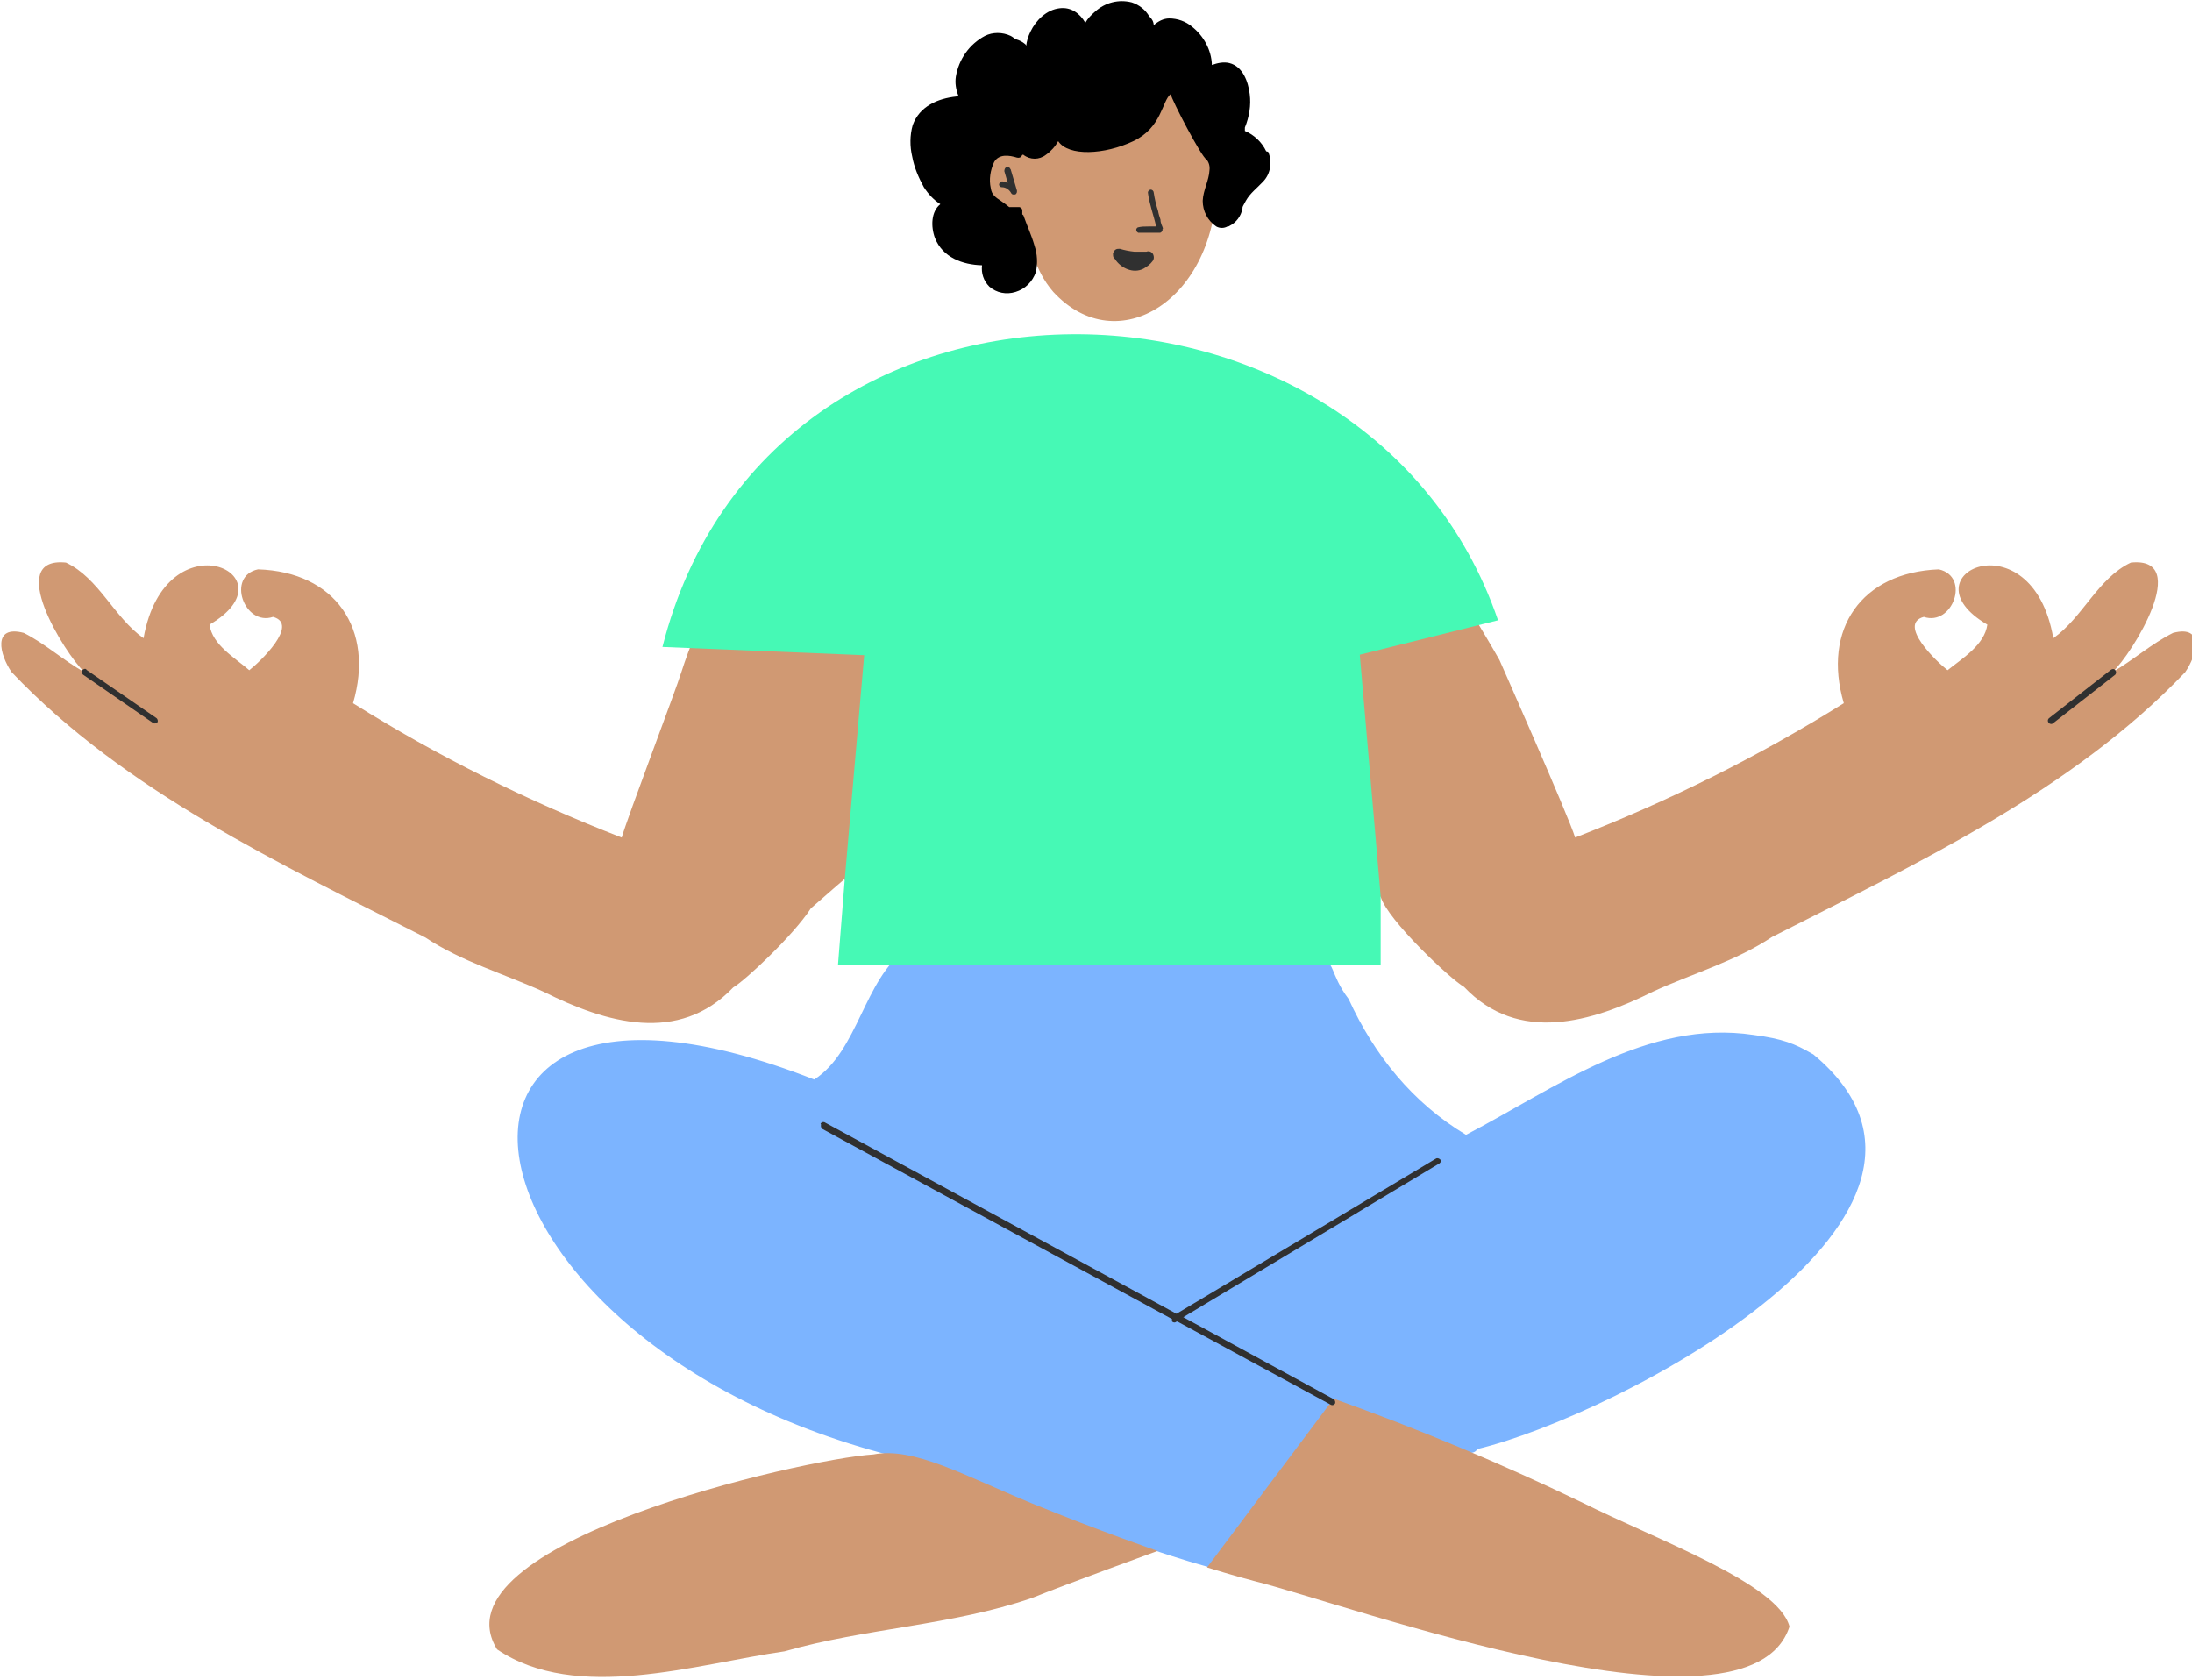 <?xml version="1.0" encoding="UTF-8"?>
<svg xmlns="http://www.w3.org/2000/svg" xmlns:xlink="http://www.w3.org/1999/xlink" id="Layer_2" data-name="Layer 2" viewBox="0 0 452 346.4">
  <defs>
    <clipPath id="clippath">
      <rect width="452" height="346.4" style="fill: none; stroke-width: 0px;"></rect>
    </clipPath>
  </defs>
  <g id="Layer_1-2" data-name="Layer 1">
    <g id="Group_234" data-name="Group 234">
      <g style="clip-path: url(#clippath);">
        <g id="Group_158" data-name="Group 158">
          <path id="Path_1021" data-name="Path 1021" d="m450.7,138.5c-23.4,24.6-55.4,39.5-85.3,54.7-7.5,5-16.3,7.5-24.4,11.2-12.8,6.4-27.9,10.9-39.1-.9-2.7-1.5-15.8-13.8-17.2-18.6-1-.2-1.8-.8-2.5-1.5-.6-.6-1.1-1.2-1.7-1.9l-9.8,27.3-81-5.2-15.6-22.3c-.7.6-1.5,1.3-2.2,1.9-1.5,1.3-3.1,2.7-4.7,4.1-3.6,5.6-13.7,15-16,16.3-11.3,11.8-26.3,7.3-39.1.9-8.1-3.7-16.9-6.2-24.4-11.2-29.9-15.2-61.9-30.1-85.3-54.7-2.5-3.6-4-9.8,2.5-8.1,4.4,2.2,8.2,5.7,12.5,8.1-4.1-3.9-16.5-23.9-3.8-22.6,6.8,3.2,9.9,11.3,16,15.6,4.5-25.4,31.3-13.1,13.6-2.8,0,0,0,0,0,0,0,0,0,0,0,0h0c.6,4.2,5.2,6.8,8.2,9.4,2.2-1.7,10.4-9.5,4.9-11-5.9,2-9.7-8.4-3.1-9.8,15.9.5,24.1,12.3,19.6,27.6,17.5,11,36.1,20.2,55.4,27.7,1.2-4.2,11.2-30.5,12.3-34.1,13.4-42.2,61.6-81.9,124.7-58,16.3,6.2,44,55.5,44,55.5,0,0,14.3,32.3,15.6,36.6,19.3-7.5,37.8-16.7,55.4-27.7-4.5-15.3,3.7-27,19.6-27.6,6.6,1.5,2.8,11.8-3.1,9.8-5.5,1.5,2.7,9.3,4.9,11,3.1-2.5,7.6-5.2,8.2-9.4h0s0,0,0,0c0,0,0,0,0,0-17.6-10.3,9.2-22.6,13.6,2.8,6.1-4.3,9.2-12.4,16-15.6,12.7-1.3.3,18.8-3.8,22.6,4.3-2.5,8.1-5.9,12.5-8.1,6.5-1.7,5,4.5,2.5,8.1" style="fill: #d09973; fill-rule: evenodd; stroke-width: 0px;"></path>
          <path id="Path_1022" data-name="Path 1022" d="m373.7,217.3c-3.6-2.1-6.1-3.1-12.1-3.9-21.9-3.3-40.9,11-59.3,20.6-11-6.6-18.9-16.4-24.2-28-3.9-5.1-3-8.5-5.7-7.7-27-2.5-58.2-4.7-85.5-2.6-8.8,6.3-9.9,21-19,26.9-92.5-36.3-76.9,59.4,25.4,79.7,21.1,8.4,42,17.8,64.3,23,2.1,1.7,4,.3,5.6-.9,12.2-6.2,14.8-21.5,20.7-32.4,6.8,4.4,19.6,9.7,20.7,6.8,28.8-6.9,108.8-48.6,69.3-81.4" style="fill: #7cb4ff; fill-rule: evenodd; stroke-width: 0px;"></path>
          <path id="Path_1023" data-name="Path 1023" d="m238.7,319.8s-18.7,6.8-25.9,9.7c-16.6,5.7-34.3,6.2-51,11-18.2,2.6-42.9,10.7-59.3-.4-13.5-21.8,63.1-39.3,77.6-40.2,8.3-1.6,18.6,4.3,32.7,10.1,14.2,5.8,25.9,9.8,25.9,9.8" style="fill: #d09973; stroke-width: 0px;"></path>
          <path id="Path_1024" data-name="Path 1024" d="m369,335.4c-8.4,25.8-90.7-4.5-110.4-9.4-3.9-1-9.7-2.8-9.7-2.8l26.1-34.8c17.4,6.2,34.4,13.3,51,21.3,15.8,7.9,40.7,16.8,43,25.7" style="fill: #d09973; stroke-width: 0px;"></path>
          <path id="Path_1025" data-name="Path 1025" d="m280.4,135.1l4.3,49.7v14.1h-111.9l1.4-17.7,4-46.1-41.6-1.7c21.9-86.4,145.5-83.7,172.3-5.5l-28.5,7.1Z" style="fill: #46f9b5; fill-rule: evenodd; stroke-width: 0px;"></path>
          <path id="Path_1026" data-name="Path 1026" d="m17.8,138c-.3-.2-.7,0-.9.3-.1.3,0,.6.2.8l14.5,10h0c.3.2.7,0,.9-.2.1-.3,0-.6-.2-.8l-14.5-10h0Zm418.4.2c-.2-.3-.6-.3-.9-.1,0,0,0,0,0,0l-12.8,10h0c-.3.3-.3.7,0,1,.2.2.6.3.9,0l12.8-10h0c.2-.3.2-.6,0-.9m-267,93.5c.2-.3.5-.4.8-.3h0s72.6,39.5,72.6,39.5l53.5-32c.3-.2.7,0,.9.2.2.3.1.6-.2.8h0s-52.8,31.7-52.8,31.7l31,16.9c.3.2.4.6.3.9-.2.3-.5.4-.8.3h0s-31.7-17.2-31.7-17.2h-.2c-.3.3-.7.2-.9,0,0-.2-.1-.4,0-.5l-72.1-39.2c-.3-.2-.4-.6-.3-.9" style="fill: #303030; fill-rule: evenodd; stroke-width: 0px;"></path>
          <path id="Path_1027" data-name="Path 1027" d="m203,38c0-4.1,2.9-8.5,6.8-6.8.3,0,.5,0,.8-.1,0-29.6,40-23.5,40.3,6.2,0,24.5-20.5,37.2-33.7,22.9-4.1-4.7-4.9-10.4-6.5-15.9-4.3.2-7.3-2.3-7.6-6.2" style="fill: #d09973; stroke-width: 0px;"></path>
          <path id="Path_1028" data-name="Path 1028" d="m261.1,31.2c-.9-1.9-2.5-3.4-4.4-4.2,0-.2,0-.5,0-.7.9-2.2,1.3-4.6,1-6.9-.3-2.5-1.4-5.7-4.2-6.4-1.2-.3-2.5,0-3.6.4-.1-3.1-1.7-6-4.1-7.9-1.3-1.1-3-1.7-4.7-1.7-1.2,0-2.3.6-3.2,1.4,0-.7-.4-1.4-.9-1.8-.8-1.4-2.1-2.4-3.6-2.9-2.7-.7-5.5,0-7.6,1.9-.8.7-1.5,1.4-2,2.3-1.1-1.9-2.9-3.3-5.3-3-2.7.3-4.9,2.5-6,4.8-.5,1-.8,2-.9,3,0-.2-.1-.3-.2-.4-.6-.5-1.2-.8-1.9-1-.4-.2-.7-.5-1.1-.7-1.7-.8-3.7-.8-5.3,0-3.2,1.7-5.4,4.8-6,8.4-.2,1.3,0,2.6.5,3.9-.1,0-.3.1-.4.2-3.8.4-7.6,2-9,5.9-.6,2.1-.6,4.4-.1,6.5.4,2.2,1.3,4.3,2.4,6.3.9,1.4,2,2.6,3.4,3.5-1.9,1.5-2,4.6-1.1,7,1.6,4,5.7,5.5,9.7,5.6-.2,1.6.3,3.2,1.5,4.4,1.5,1.3,3.5,1.7,5.4,1.1,2-.6,3.5-2.1,4.2-4.1.4-1.8.3-3.7-.3-5.5-.6-2.1-1.5-4-2.2-6,0-.2-.2-.3-.3-.4,0-.3,0-.5,0-.8,0-.3-.2-.6-.6-.7-.5,0-.9,0-1.4,0-.1,0-.2,0-.3,0h-.2s0,0,0,0c0,0-.1,0-.2,0-.5-.4-1-.8-1.6-1.2-1.2-.8-2-1.3-2.2-2.7-.4-1.8-.1-3.7.7-5.4,1-1.7,3.1-1.4,4.7-.9.4.1.8,0,1-.4,0,0,.1-.2.2-.2,0,0,.1,0,.1,0,1.4,1.1,3.3,1.1,4.7,0,1-.7,1.9-1.7,2.5-2.8,2.1,3.2,9.6,2.8,15.5,0s5.9-8.3,7.7-9.7c.2,1.2,6.4,13.1,7.4,13.5.5.6.7,1.4.6,2.2-.1,2.1-1.3,4.1-1.4,6.3,0,2.1,1,4.1,2.8,5.3.7.4,1.6.4,2.3,0,.1,0,.3,0,.4-.1,1.4-.7,2.4-2,2.7-3.6,0-.2,0-.3.1-.5.2-.4.4-.7.6-1.1.9-1.6,2.3-2.6,3.5-3.9,1.6-1.6,2-4.1,1.1-6.2" style="stroke-width: 0px;"></path>
          <path id="Path_1029" data-name="Path 1029" d="m208.3,34.8c-.1-.3-.5-.5-.8-.3-.3.1-.4.5-.4.8l.7,2.4c-.3-.1-.7-.2-1.1-.3h0c-.4,0-.6.3-.7.6,0,.3.2.6.6.6.8,0,1.5.5,1.9,1.2,0,.1.2.2.3.3,0,0,.2,0,.3,0,0,0,.1,0,.2,0,0,0,.1,0,.2-.1.1-.1.2-.3.2-.5,0,0,0-.1,0-.2l-1.3-4.4h0Z" style="fill: #303030; fill-rule: evenodd; stroke-width: 0px;"></path>
          <path id="Path_1030" data-name="Path 1030" d="m236.3,51.9s0,0,0,0c0,0-.1,0-.2,0-.1,0-.2,0-.3,0-.1,0-.2,0-.3,0-.1,0-.3,0-.4,0,0,0,.1,0,.2,0,0,0-.2,0-.2,0h0c-.1,0-.3,0-.4,0-.2,0-.5,0-.8,0-1-.1-2-.3-3-.6-.3,0-.7,0-.9.2-.3.2-.4.5-.5.8,0,.3,0,.7.2.9,0,0,.1.1.2.2,1.2,1.9,3.8,3.1,5.9,2,.7-.4,1.4-.9,1.9-1.6.3-.4.3-1,0-1.5-.3-.4-.8-.6-1.3-.4" style="fill: #303030; stroke-width: 0px;"></path>
          <path id="Path_1031" data-name="Path 1031" d="m239.8,47.2c0-.3-.2-.6-.3-.9s-.2-.6-.2-1c-.2-.6-.4-1.2-.5-1.8-.4-1.2-.7-2.5-.9-3.8,0-.3-.3-.6-.6-.6-.3,0-.6.3-.6.6.3,2.4,1.2,4.7,1.7,7-.5,0-1,0-1.6,0-.7,0-1.5,0-2.2.2-.3.2-.4.5-.2.8,0,.1.2.2.3.3.3,0,.7,0,1,0,.4,0,.7,0,1.1,0,.8,0,1.6,0,2.4,0,.4-.1.6-.5.5-.8" style="fill: #303030; stroke-width: 0px;"></path>
        </g>
      </g>
    </g>
  </g>
</svg>
